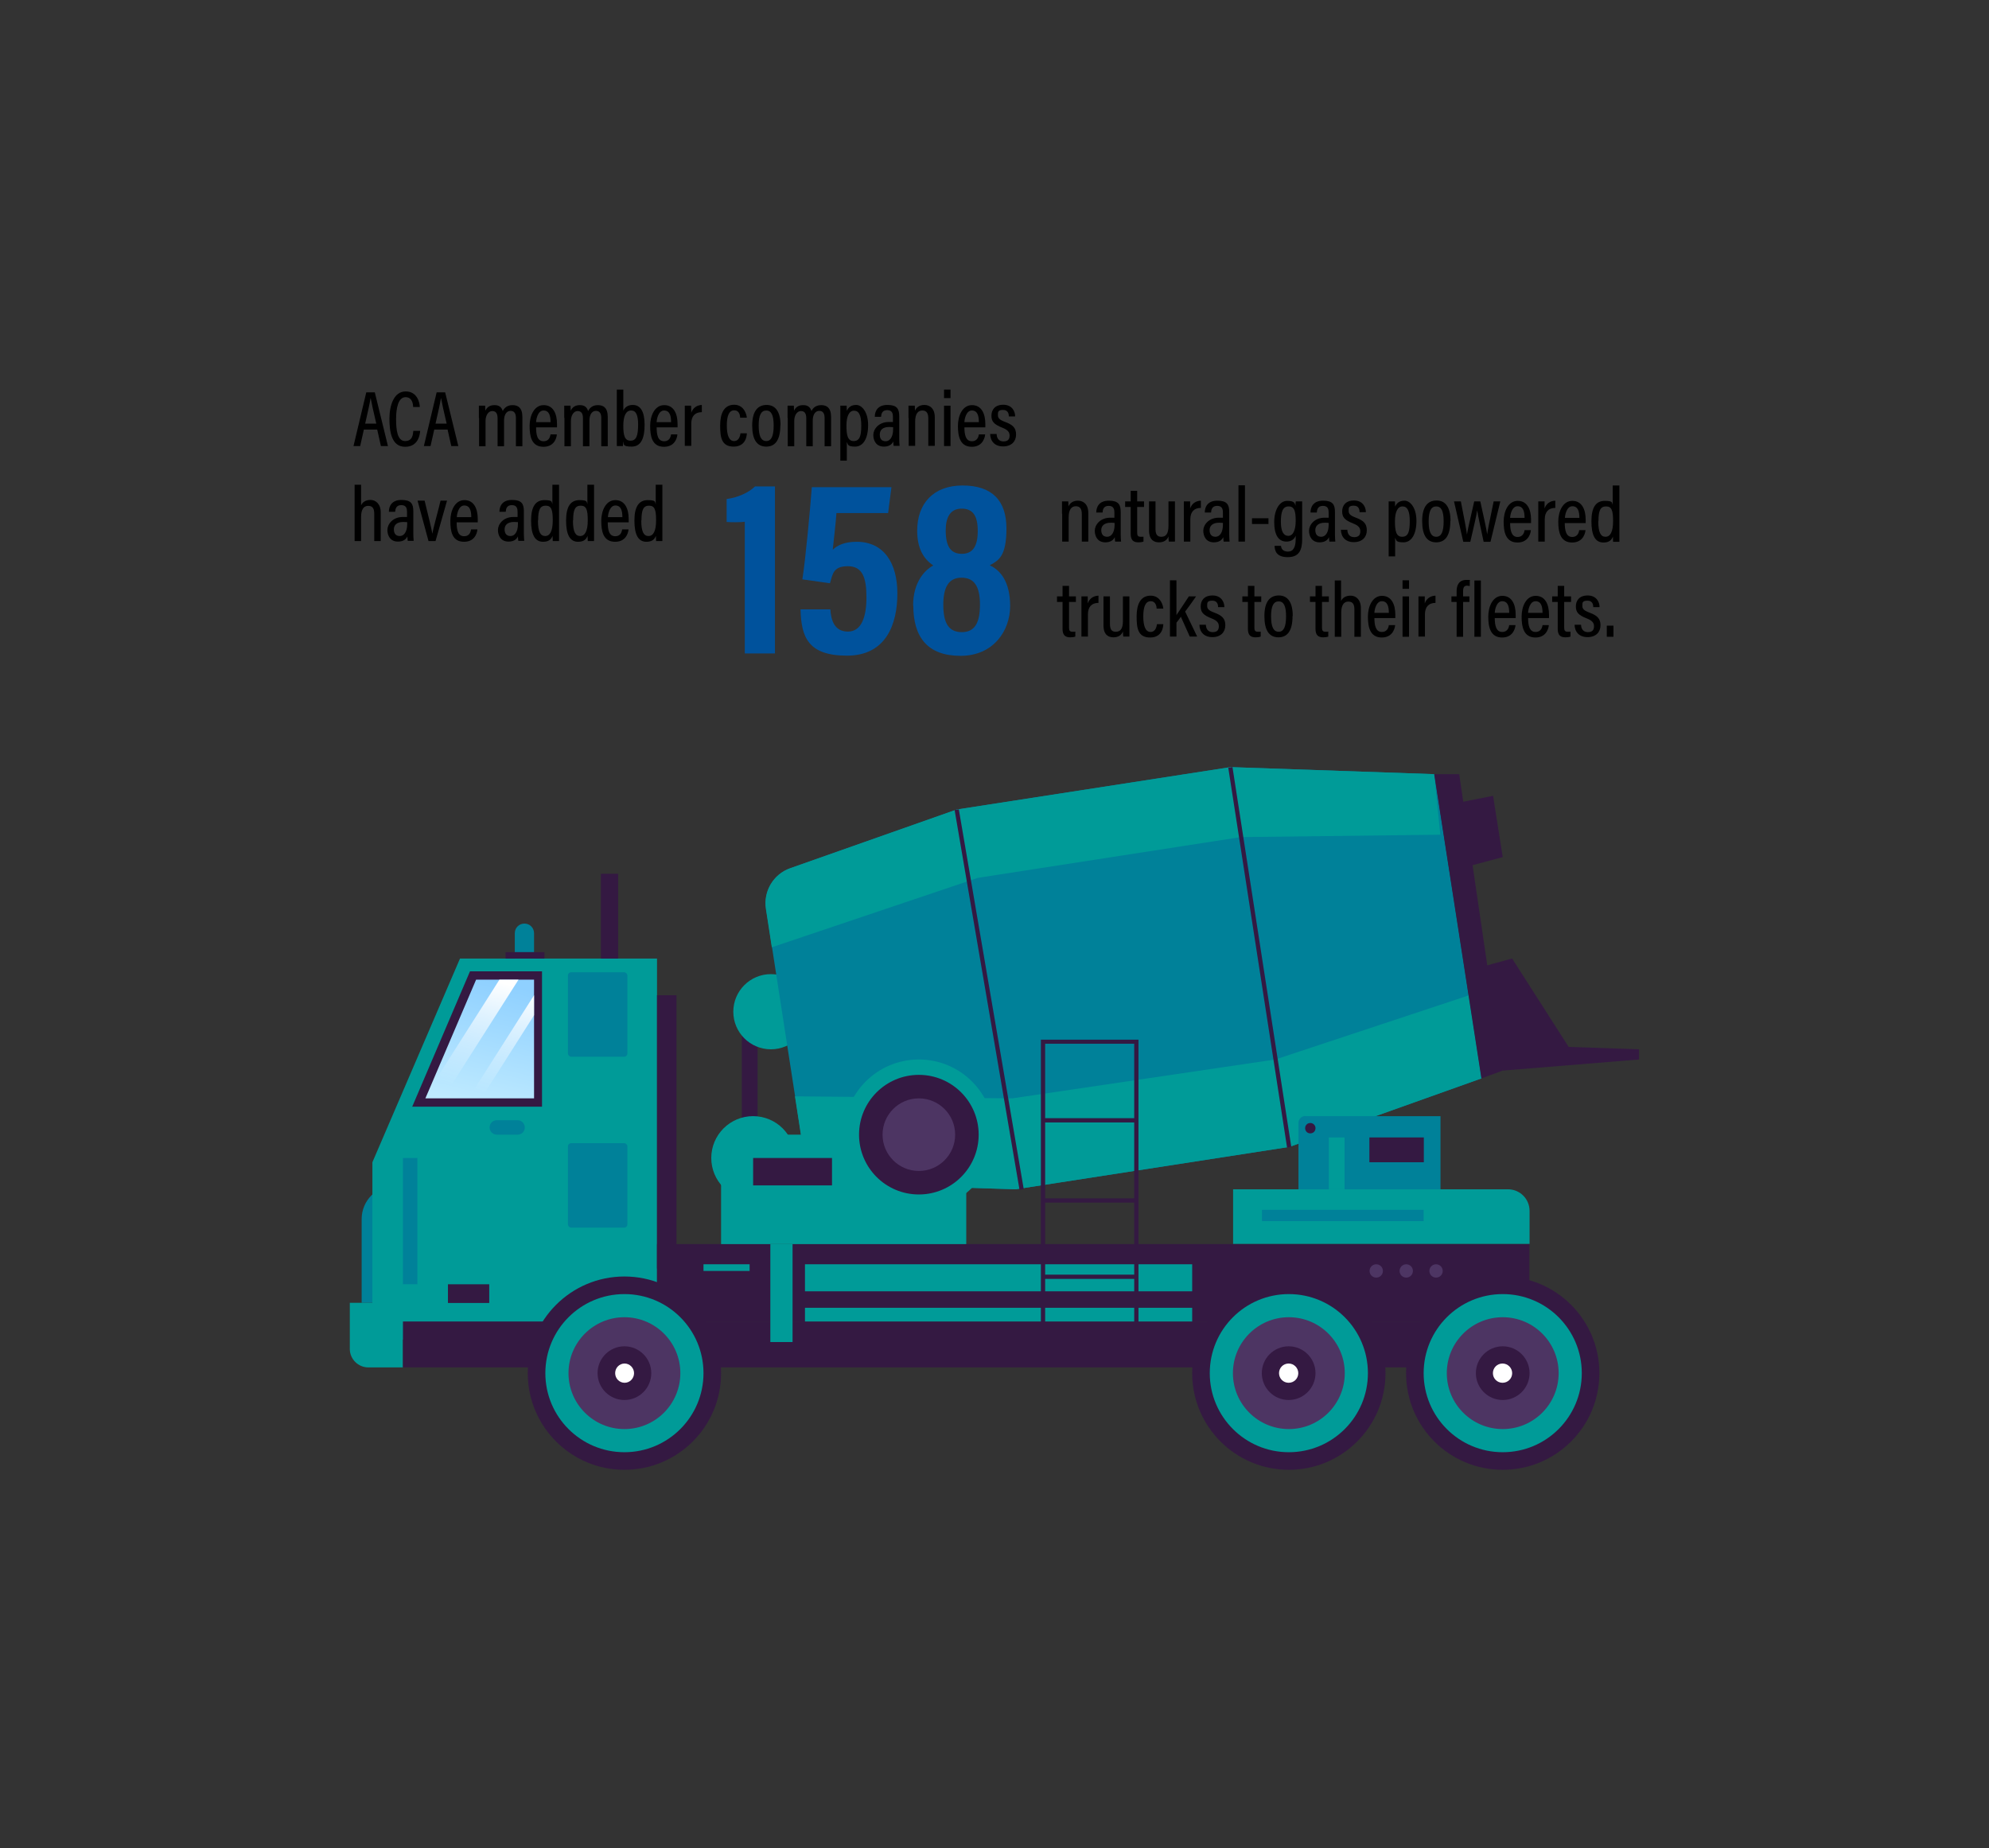 <?xml version="1.0" encoding="UTF-8"?>
<svg id="Layer_1" xmlns="http://www.w3.org/2000/svg" xmlns:xlink="http://www.w3.org/1999/xlink" version="1.1" viewBox="0 0 1074.1 998.2">
  <rect x="0" y="0" width="1074.1" height="998.2" fill="#333333" stroke="none"/>
  <!-- Generator: Adobe Illustrator 29.5.1, SVG Export Plug-In . SVG Version: 2.1.0 Build 141)  -->
  <defs>
    <style>
      .st0 {
        fill: url(#linear-gradient2);
      }

      .st1 {
        fill: url(#linear-gradient1);
      }

      .st2 {
        fill: #4d3563;
      }

      .st3 {
        fill: #009b98;
      }

      .st4 {
        fill: url(#linear-gradient);
      }

      .st5 {
        fill: #fff;
      }

      .st6 {
        fill: #00529c;
      }

      .st7 {
        fill: #008199;
      }

      .st8 {
        fill: #341942;
      }
    </style>
    <linearGradient id="linear-gradient" x1="274.4" y1="466.2" x2="258.2" y2="401.2" gradientTransform="translate(0 998) scale(1 -1)" gradientUnits="userSpaceOnUse">
      <stop offset="0" stop-color="#8fd0ff"/>
      <stop offset="1" stop-color="#beeaff"/>
    </linearGradient>
    <linearGradient id="linear-gradient1" x1="280.2" y1="465" x2="265.5" y2="406.6" gradientTransform="translate(0 998) scale(1 -1)" gradientUnits="userSpaceOnUse">
      <stop offset="0" stop-color="#fff"/>
      <stop offset="1" stop-color="#fff" stop-opacity="0"/>
    </linearGradient>
    <linearGradient id="linear-gradient2" x1="263" y1="469.3" x2="248.3" y2="411" gradientTransform="translate(0 998) scale(1 -1)" gradientUnits="userSpaceOnUse">
      <stop offset="0" stop-color="#fff"/>
      <stop offset="1" stop-color="#fff" stop-opacity="0"/>
    </linearGradient>
  </defs>
  <g>
    <polyline class="st8" points="768.8 437.2 806.3 429.8 811.5 462.9 777.8 471.9"/>
    <path class="st8" d="M793,524.6c5-2.1,23.6-6.9,23.6-6.9l30.5,47.7,38,1.3v5.5l-73.6,6-18.5-53.6h0Z"/>
    <rect class="st8" x="400.6" y="545.9" width="8.5" height="79.5"/>
    <circle class="st3" cx="416.3" cy="546.4" r="20.3"/>
    <g>
      <path class="st7" d="M426.8,468.9l89.9-31.7,147.9-22.9,110,3.8,25.5,164.3-103.7,37-147.9,22.9-111.9-3.5-22.9-147.9c-1.5-9.5,4-18.8,13.1-22h0Z"/>
      <polygon class="st3" points="429.3 592.1 546.6 593.2 688.7 572.2 793.1 537.6 800 582.4 696.3 619.4 548.5 642.3 436.5 638.8 429.3 592.1"/>
      <path class="st3" d="M777.8,450.8l-107.8,1.3-141.9,22-111.3,37.5-3.2-20.7c-1.5-9.5,4-18.8,13.1-22l89.9-31.7,147.9-22.9,110,3.8,3.3,32.7h0Z"/>
      <rect class="st8" x="679.3" y="413" width="2.3" height="207.6" transform="translate(-71.2 110.4) rotate(-8.8)"/>
      <rect class="st8" x="533" y="435.8" width="2.3" height="208.1" transform="translate(-83.3 97.7) rotate(-9.7)"/>
    </g>
    <path class="st7" d="M288.4,517.7h-10.4v-13.7c0-2.9,2.3-5.2,5.2-5.2h0c2.9,0,5.2,2.3,5.2,5.2v13.7h0Z"/>
    <path class="st7" d="M213.5,703.6h-18.2v-45.2c0-10.1,8.2-18.2,18.2-18.2h0v63.5h0Z"/>
    <polygon class="st3" points="354.8 517.7 248.4 517.7 201.1 627.7 201.1 723.5 354.8 723.5 354.8 517.7"/>
    <path class="st3" d="M188.9,703.6h28.7v34.9h-18.7c-5.5,0-10-4.5-10-10v-24.9h0Z"/>
    <rect class="st8" x="217.6" y="713.7" width="608.3" height="24.8"/>
    <rect class="st8" x="354.8" y="671.9" width="471.1" height="41.8"/>
    <rect class="st7" x="217.6" y="625.4" width="7.8" height="68.2"/>
    <rect class="st8" x="241.9" y="693.6" width="22.3" height="10.1"/>
    <polygon class="st8" points="253.8 524.6 292.7 524.6 292.7 597.7 222.6 597.7 253.8 524.6"/>
    <polygon class="st4" points="288.4 529.1 288.4 593.2 229.7 593.2 231.3 589.5 257.1 529.1 288.4 529.1"/>
    <polygon class="st1" points="288.4 537.5 288.4 548.3 259.9 593.2 253 593.2 288.4 537.5"/>
    <polygon class="st0" points="280 529.1 239.2 593.2 229.7 593.2 231.3 589.5 269.7 529.1 280 529.1"/>
    <rect class="st8" x="273" y="514.2" width="21" height="3.5"/>
    <rect class="st8" x="324.5" y="471.9" width="9.3" height="45.8"/>
    <path class="st7" d="M279.5,612.8h-11.2c-2.1,0-3.9-1.7-3.9-3.9h0c0-2.2,1.7-3.9,3.9-3.9h11.2c2.1,0,3.9,1.7,3.9,3.9h0c0,2.2-1.7,3.9-3.9,3.9Z"/>
    <rect class="st8" x="354.8" y="537.5" width="10.5" height="147.6"/>
    <g>
      <circle class="st8" cx="337.2" cy="741.6" r="52.2"/>
      <circle class="st3" cx="337.2" cy="741.6" r="42.7"/>
      <circle class="st2" cx="337.2" cy="741.6" r="30.2"/>
      <path class="st8" d="M351.7,741.6c0-8-6.5-14.5-14.5-14.5s-14.5,6.5-14.5,14.5,6.5,14.5,14.5,14.5,14.5-6.5,14.5-14.5Z"/>
      <path class="st5" d="M342.4,741.6c0-2.8-2.3-5.2-5.1-5.2s-5.1,2.3-5.1,5.2,2.3,5.2,5.1,5.2,5.1-2.3,5.1-5.2Z"/>
    </g>
    <g>
      <circle class="st8" cx="696" cy="741.6" r="52.2"/>
      <circle class="st3" cx="696" cy="741.6" r="42.7"/>
      <circle class="st2" cx="696" cy="741.6" r="30.2"/>
      <path class="st8" d="M710.4,741.6c0-8-6.5-14.5-14.5-14.5s-14.5,6.5-14.5,14.5,6.5,14.5,14.5,14.5,14.5-6.5,14.5-14.5Z"/>
      <path class="st5" d="M701.1,741.6c0-2.8-2.3-5.2-5.2-5.2s-5.2,2.3-5.2,5.2,2.3,5.2,5.2,5.2,5.2-2.3,5.2-5.2Z"/>
    </g>
    <g>
      <circle class="st8" cx="811.5" cy="741.6" r="52.2"/>
      <circle class="st3" cx="811.5" cy="741.6" r="42.7"/>
      <circle class="st2" cx="811.5" cy="741.6" r="30.2"/>
      <path class="st8" d="M826,741.6c0-8-6.5-14.5-14.5-14.5s-14.5,6.5-14.5,14.5,6.5,14.5,14.5,14.5,14.5-6.5,14.5-14.5Z"/>
      <path class="st5" d="M816.6,741.6c0-2.8-2.3-5.2-5.2-5.2s-5.2,2.3-5.2,5.2,2.3,5.2,5.2,5.2,5.2-2.3,5.2-5.2Z"/>
    </g>
    <rect class="st3" x="416" y="671.9" width="12" height="52.9"/>
    <rect class="st3" x="434.7" y="706.3" width="209.1" height="7.4"/>
    <rect class="st3" x="434.7" y="682.8" width="209.1" height="14.6"/>
    <rect class="st3" x="389.4" y="612.8" width="132.4" height="59.1"/>
    <circle class="st3" cx="406.7" cy="625.4" r="22.6"/>
    <circle class="st3" cx="496.2" cy="612.8" r="40.6"/>
    <circle class="st8" cx="496.2" cy="612.8" r="32.3"/>
    <circle class="st2" cx="496.2" cy="612.8" r="19.6"/>
    <rect class="st8" x="406.7" y="625.4" width="42.6" height="14.8"/>
    <path class="st3" d="M665.8,642.3h148.5c6.5,0,11.7,5.2,11.7,11.7v17.8h-160.1v-29.5h0Z"/>
    <rect class="st7" x="681.5" y="653.4" width="87.3" height="6.1"/>
    <path class="st7" d="M704.9,602.8h73v39.5h-76.7v-35.8c0-2.1,1.7-3.8,3.8-3.8h0Z"/>
    <rect class="st3" x="717.6" y="614.3" width="8.5" height="28"/>
    <polygon class="st8" points="774.5 418.1 800 582.4 811.5 578.2 788 418.1 774.5 418.1"/>
    <rect class="st7" x="306.7" y="617.4" width="32.1" height="45.6" rx="1.7" ry="1.7"/>
    <rect class="st7" x="306.7" y="525.1" width="32.1" height="45.6" rx="1.7" ry="1.7"/>
    <path class="st2" d="M746.8,686.4c0,2-1.6,3.6-3.6,3.6s-3.6-1.6-3.6-3.6,1.6-3.6,3.6-3.6,3.6,1.6,3.6,3.6Z"/>
    <path class="st2" d="M763,686.4c0,2-1.6,3.6-3.6,3.6s-3.6-1.6-3.6-3.6,1.6-3.6,3.6-3.6,3.6,1.6,3.6,3.6Z"/>
    <path class="st2" d="M779.1,686.4c0,2-1.6,3.6-3.6,3.6s-3.6-1.6-3.6-3.6,1.6-3.6,3.6-3.6,3.6,1.6,3.6,3.6Z"/>
    <rect class="st3" x="379.9" y="682.8" width="24.9" height="3.6"/>
    <g>
      <path class="st8" d="M614.8,734.5h-52.7v-173h52.7v173h0ZM564.4,732.1h48.1v-168.4h-48.1v168.4Z"/>
      <rect class="st8" x="563.2" y="603.9" width="50.4" height="2.3"/>
      <rect class="st8" x="563.2" y="647.2" width="50.4" height="2.3"/>
      <rect class="st8" x="563.2" y="688.4" width="50.4" height="2.3"/>
    </g>
    <rect class="st8" x="739.5" y="614.3" width="29.4" height="13.4"/>
    <path class="st8" d="M710.4,609.3c0-1.5-1.2-2.8-2.8-2.8s-2.8,1.2-2.8,2.8,1.2,2.8,2.8,2.8,2.8-1.2,2.8-2.8Z"/>
  </g>
  <g>
    <path d="M226.9,232.7c-.1,1.6-.8,8.6-8.1,8.6s-8.5-8-8.5-15.1,2.3-14.8,8.8-14.8,7.6,6.6,7.6,8.4h-3.6c0-1-.2-5.3-4.1-5.3s-5.1,5.8-5.1,11.7.6,12,4.9,12,4.2-4.1,4.4-5.5h3.6,0Z"/>
    <path d="M234.5,232l-2,8.9h-3.6l6.9-29h4.6l7.1,29h-3.8l-2-8.9h-7.4,0ZM241.2,228.8c-1.6-6.8-2.6-11.3-3-13.7h-.1c-.4,2.6-1.5,7.6-2.9,13.7h6Z"/>
    <path d="M258.6,225.6c0-3.9,0-5.5,0-6.5h3.4c0,.6.1,1.7.1,2.7.9-1.9,2.4-3,4.9-3s3.8,1,4.5,3.2c.8-1.7,2.4-3.2,5.3-3.2s5.3,1.4,5.3,6.4v15.8h-3.5v-15.2c0-2.1-.6-3.9-2.9-3.9s-3.5,2.3-3.5,5.2v13.9h-3.5v-15.1c0-2.6-.9-3.9-2.9-3.9s-3.6,2.2-3.6,5.4v13.6h-3.5v-15.2h0Z"/>
    <path d="M289.5,230.7c0,4,.6,7.6,4,7.6s3.6-3,3.8-3.7h3.4c0,.6-.6,6.7-7.2,6.7s-7.5-5.9-7.5-11.3,2.4-11.2,7.6-11.2,7.2,4.7,7.2,10.2,0,1.3,0,1.8h-11.3ZM297.3,228c0-3.4-.7-6.3-3.8-6.3s-4,4.8-4,6.3h7.8Z"/>
    <path d="M304.7,225.6c0-3.9,0-5.5,0-6.5h3.4c0,.6.1,1.7.1,2.7.9-1.9,2.4-3,4.9-3s3.8,1,4.5,3.2c.8-1.7,2.4-3.2,5.3-3.2s5.3,1.4,5.3,6.4v15.8h-3.5v-15.2c0-2.1-.6-3.9-2.9-3.9s-3.5,2.3-3.5,5.2v13.9h-3.5v-15.1c0-2.6-.9-3.9-2.9-3.9s-3.6,2.2-3.6,5.4v13.6h-3.5v-15.2h0Z"/>
    <path d="M333.1,210.4h3.5v11.4c.7-1.6,2.2-3.1,5.1-3.1,4.2,0,6.4,3.6,6.4,10.7s-1.8,11.8-7,11.8-4-1.4-4.6-2.8c0,.7,0,1.7-.1,2.5h-3.3c0-1.2,0-3.4,0-6v-24.4h0ZM344.6,229.4c0-5.2-1.1-7.7-3.8-7.7s-4.2,2.8-4.2,8.2.8,8.1,3.9,8.1,4.1-2.7,4.1-8.7h0Z"/>
    <path d="M354.6,230.7c0,4,.6,7.6,4,7.6s3.6-3,3.8-3.7h3.4c0,.6-.6,6.7-7.2,6.7s-7.5-5.9-7.5-11.3,2.4-11.2,7.6-11.2,7.2,4.7,7.2,10.2,0,1.3,0,1.8h-11.3ZM362.4,228c0-3.4-.7-6.3-3.8-6.3s-4,4.8-4,6.3h7.8Z"/>
    <path d="M369.8,226.5c0-3.5,0-5.9,0-7.4h3.4c0,.5.1,1.5.1,3.8.9-2.6,3-4.1,5.7-4.2v3.9c-3.7,0-5.7,2.2-5.7,6.2v12h-3.5v-14.4h0Z"/>
    <path d="M403.3,234c0,1.3-.5,7.2-7.1,7.2s-7.3-5-7.3-11.4,2-11.2,7.6-11.2,6.8,5.9,6.8,7h-3.6c0-.9-.3-4-3.2-4s-4,3.2-4,8.2,1.1,8.4,3.9,8.4,3.3-3,3.5-4.2h3.5,0Z"/>
    <path d="M421.4,229.7c0,7.7-2.6,11.5-7.6,11.5s-7.6-3.7-7.6-11.4,3-11.1,7.8-11.1,7.5,3.7,7.5,11ZM409.7,229.8c0,5.7,1.3,8.4,4.1,8.4s4-2.8,4-8.4-1.3-8.1-4-8.1-4.1,2.4-4.1,8.1Z"/>
    <path d="M425.3,225.6c0-3.9,0-5.5,0-6.5h3.4c0,.6.1,1.7.1,2.7.9-1.9,2.4-3,4.9-3s3.8,1,4.5,3.2c.8-1.7,2.4-3.2,5.3-3.2s5.3,1.4,5.3,6.4v15.8h-3.5v-15.2c0-2.1-.6-3.9-2.9-3.9s-3.5,2.3-3.5,5.2v13.9h-3.5v-15.1c0-2.6-.9-3.9-2.9-3.9s-3.6,2.2-3.6,5.4v13.6h-3.5v-15.2h0Z"/>
    <path d="M457.3,238.7v10.1h-3.5v-23.4c0-3,0-5,0-6.3h3.4c0,.4.1,1.8.1,2.8.8-1.8,2.2-3.2,5.1-3.2s6.4,3.6,6.4,10.9-2.7,11.6-7,11.6-3.8-1.2-4.5-2.5h0ZM465.1,229.8c0-5.4-1.2-8-3.9-8s-4.1,3.1-4.1,8,.5,8.4,3.9,8.4,4.1-3.1,4.1-8.4Z"/>
    <path d="M485.6,236.8c0,1.3.1,3.3.2,4h-3.2c-.1-.5-.2-1.6-.2-2.4-.8,1.7-2.4,2.8-5.1,2.8-4.2,0-5.7-3.3-5.7-6.3s2.8-7,8.4-7,1.6,0,2.2,0v-2.8c0-1.6-.3-3.6-3.1-3.6s-3.2,2.1-3.3,3.6h-3.4c0-3.1,1.6-6.4,6.8-6.4s6.4,2.1,6.4,6.1v12h0ZM482.2,230.7c-.5,0-1.1-.1-2-.1-3.7,0-5.1,1.8-5.1,4.1s1,3.6,3.2,3.6,4-2.2,4-6.5v-1.1h0Z"/>
    <path d="M490.6,225.8c0-4.5,0-5.7,0-6.7h3.4c0,.5.1,1.4.1,2.7.7-1.6,2.2-3.1,5.1-3.1s5.6,1.9,5.6,6.6v15.5h-3.5v-14.8c0-2.6-.8-4.3-3.2-4.3s-3.9,1.8-3.9,6v13.1h-3.5v-15h0Z"/>
    <path d="M509.8,219.1h3.5v21.8h-3.5v-21.8h0ZM509.8,210.4h3.5v4.6h-3.5v-4.6Z"/>
    <path d="M520.8,230.7c0,4,.7,7.6,4,7.6s3.7-3,3.8-3.7h3.4c0,.6-.7,6.7-7.2,6.7s-7.5-5.9-7.5-11.3,2.4-11.2,7.6-11.2,7.2,4.7,7.2,10.2,0,1.3,0,1.8h-11.3,0ZM528.6,228c0-3.4-.7-6.3-3.8-6.3s-4,4.8-4,6.3h7.8Z"/>
    <path d="M538.2,234.5c.1,2.2,1.2,3.9,3.7,3.9s3.3-1.3,3.3-3.2-1.1-3.1-3.9-4.2c-4.6-1.8-5.9-3.4-5.9-6.5s1.8-5.9,6.4-5.9,6.4,3.4,6.4,6.3h-3.4c0-1-.2-3.5-3.1-3.5s-2.8,1.2-2.8,2.8.8,2.5,3.7,3.6c4.3,1.6,6.1,3.2,6.1,6.9s-2.5,6.4-7,6.4-6.9-2.8-7-6.7h3.5,0Z"/>
    <path d="M195,261.7v11.2c.8-1.7,2.4-2.9,5.1-2.9s5.5,2.1,5.5,6.7v15.5h-3.5v-14.7c0-2.6-.7-4.3-3.3-4.3s-3.8,2.3-3.8,5.9v13.1h-3.5v-30.4h3.5Z"/>
    <path d="M223.2,288.1c0,1.3.1,3.3.2,4h-3.2c-.1-.5-.2-1.6-.2-2.4-.8,1.7-2.4,2.8-5.1,2.8-4.2,0-5.7-3.3-5.7-6.3s2.8-7,8.4-7,1.6,0,2.2,0v-2.8c0-1.6-.3-3.6-3.1-3.6s-3.2,2.1-3.3,3.6h-3.4c0-3.1,1.6-6.4,6.8-6.4s6.4,2.1,6.4,6.1v12h0ZM219.9,282c-.5,0-1.1-.1-2.1-.1-3.7,0-5.1,1.8-5.1,4s1,3.6,3.2,3.6,4-2.2,4-6.5v-1.1h0Z"/>
    <path d="M229.3,270.4c1.7,6.9,3.7,15,4.2,17.9h0c.3-2.6,3.3-13.1,4.4-17.9h3.5l-6.2,21.8h-3.8l-5.9-21.8h3.7Z"/>
    <path d="M246.6,282c0,4,.6,7.6,4,7.6s3.6-3,3.8-3.7h3.4c0,.6-.6,6.7-7.2,6.7s-7.4-5.9-7.4-11.3,2.4-11.2,7.6-11.2,7.2,4.7,7.2,10.2,0,1.3,0,1.8h-11.3ZM254.5,279.3c0-3.4-.7-6.3-3.8-6.3s-4,4.8-4,6.3h7.8,0Z"/>
    <path d="M282.9,288.1c0,1.3.1,3.3.2,4h-3.2c-.1-.5-.2-1.6-.2-2.4-.8,1.7-2.4,2.8-5.1,2.8-4.2,0-5.7-3.3-5.7-6.3s2.8-7,8.4-7,1.6,0,2.2,0v-2.8c0-1.6-.3-3.6-3.1-3.6s-3.2,2.1-3.3,3.6h-3.4c0-3.1,1.6-6.4,6.8-6.4s6.4,2.1,6.4,6.1v12h0ZM279.6,282c-.5,0-1.1-.1-2-.1-3.7,0-5.1,1.8-5.1,4s1,3.6,3.2,3.6,4-2.2,4-6.5v-1.1h0Z"/>
    <path d="M301.9,261.7v24.8c0,2.2,0,4.4,0,5.7h-3.4c0-.6-.1-1.9-.1-2.8-.7,1.8-2,3.2-5.1,3.2-4.5,0-6.5-3.9-6.5-11.5s2.5-11,7.2-11,3.8,1.1,4.3,2.2v-10.5h3.5ZM290.5,281.1c0,6,1.3,8.4,3.9,8.4s4.1-2.7,4.1-8.5-.8-7.9-3.8-7.9-4.1,2.1-4.1,8h0Z"/>
    <path d="M320.8,261.7v24.8c0,2.2,0,4.4,0,5.7h-3.4c0-.6-.1-1.9-.1-2.8-.7,1.8-2,3.2-5.1,3.2-4.5,0-6.5-3.9-6.5-11.5s2.5-11,7.2-11,3.8,1.1,4.3,2.2v-10.5h3.5ZM309.4,281.1c0,6,1.3,8.4,3.9,8.4s4.1-2.7,4.1-8.5-.8-7.9-3.8-7.9-4.1,2.1-4.1,8h0Z"/>
    <path d="M328.2,282c0,4,.6,7.6,4,7.6s3.6-3,3.8-3.7h3.4c0,.6-.6,6.7-7.2,6.7s-7.5-5.9-7.5-11.3,2.4-11.2,7.6-11.2,7.2,4.7,7.2,10.2,0,1.3,0,1.8h-11.3ZM336.1,279.3c0-3.4-.7-6.3-3.8-6.3s-4,4.8-4,6.3h7.8Z"/>
    <path d="M357.7,261.7v24.8c0,2.2,0,4.4,0,5.7h-3.4c0-.6-.1-1.9-.1-2.8-.7,1.8-2,3.2-5.1,3.2-4.5,0-6.5-3.9-6.5-11.5s2.5-11,7.2-11,3.8,1.1,4.3,2.2v-10.5h3.5ZM346.3,281.1c0,6,1.3,8.4,3.9,8.4s4.1-2.7,4.1-8.5-.8-7.9-3.8-7.9-4.1,2.1-4.1,8h0Z"/>
    <path d="M196.5,232l-2,8.9h-3.6l6.9-29h4.6l7.1,29h-3.8l-2-8.9h-7.4,0ZM203.2,228.8c-1.6-6.8-2.6-11.3-3-13.7h-.1c-.4,2.6-1.5,7.6-2.9,13.7h6Z"/>
  </g>
  <g>
    <path class="st6" d="M402.2,352.9v-71.1c-2.2.3-7.2.3-9.8.1v-12.4c6.4-.8,12.4-3.8,15.3-6.8h10.8v90.2h-16.3,0Z"/>
    <path class="st6" d="M479.5,277.1h-27.8c-.4,5.8-1.6,15.8-2,19.8,2.5-2.5,6.6-4.3,12.9-4.3,14.8,0,22,11.6,22,27.9s-5.9,33.6-27.2,33.6-24.7-10.3-25.1-25h16.1c.4,5.9,2.2,12,9.5,12s10-7.9,10-18.4-2-16.9-10-16.9-8.2,4.2-9.7,9.2l-14.9-2.1c1.7-10.9,4.2-37.7,5.1-49.8h43l-1.8,14h0Z"/>
    <path class="st6" d="M493.1,327c0-12.8,6.5-19.3,10.9-21.6-5.2-3.5-8.7-9.1-8.7-18.8,0-14.6,8.7-24.4,24.5-24.4s23.7,8,23.7,23.2-4.3,17.3-9,19.9c5.6,2.6,11,8.7,11,22s-9,26.9-26.8,26.9-25.5-10.1-25.5-27.2h0ZM529.2,326.6c0-10.4-3.4-14.6-10-14.6s-9.8,4.7-9.8,14.6,2.9,14.8,10,14.8,9.8-5.2,9.8-14.9h0ZM510.7,286.4c0,8.7,2.7,12.7,8.7,12.7s8.6-4.2,8.6-12.3-2.5-12.1-8.7-12.1-8.6,4.8-8.6,11.8h0Z"/>
  </g>
  <g>
    <path d="M573.5,277.5c0-4.5,0-5.7,0-6.7h3.4c0,.5.1,1.4.1,2.7.7-1.6,2.2-3.1,5.1-3.1s5.6,1.9,5.6,6.6v15.5h-3.5v-14.8c0-2.6-.8-4.3-3.2-4.3s-3.9,1.8-3.9,6v13.1h-3.5v-15h0Z"/>
    <path d="M605.2,288.5c0,1.3.1,3.3.2,4h-3.2c-.1-.5-.2-1.6-.2-2.4-.8,1.7-2.4,2.8-5.1,2.8-4.2,0-5.7-3.3-5.7-6.3s2.8-7,8.4-7,1.6,0,2.2,0v-2.8c0-1.6-.3-3.6-3.1-3.6s-3.2,2.1-3.3,3.6h-3.4c0-3.1,1.6-6.4,6.8-6.4s6.4,2.1,6.4,6.1v12h0ZM601.9,282.4c-.5,0-1.1-.1-2-.1-3.7,0-5.2,1.8-5.2,4s1,3.6,3.2,3.6,4-2.2,4-6.5v-1.1h0Z"/>
    <path d="M607.6,270.8h3v-5.7h3.5v5.7h3.7v3h-3.7v13.8c0,1.5.3,2.3,1.9,2.3s1.1,0,1.5-.1v2.7c-.8.3-1.9.4-2.7.4-2.7,0-4.2-1.1-4.2-4.6v-14.5h-3v-3h0Z"/>
    <path d="M634.5,286.5c0,2.8,0,5,0,6h-3.3c-.1-.6-.2-1.5-.2-2.8-.8,2.1-2.6,3.2-5.1,3.2s-5.4-1.1-5.4-6.5v-15.6h3.5v14.8c0,2.7.7,4.3,3.1,4.3s3.9-1.4,3.9-5.9v-13.2h3.5v15.7h0Z"/>
    <path d="M639.3,278.2c0-3.5,0-5.9,0-7.4h3.4c0,.5,0,1.5,0,3.8.9-2.6,3-4.1,5.8-4.2v3.9c-3.7,0-5.7,2.2-5.7,6.2v12h-3.5v-14.4h0Z"/>
    <path d="M663.8,288.5c0,1.3.1,3.3.2,4h-3.2c-.1-.5-.2-1.6-.2-2.4-.8,1.7-2.4,2.8-5.1,2.8-4.2,0-5.7-3.3-5.7-6.3s2.8-7,8.4-7,1.6,0,2.2,0v-2.8c0-1.6-.3-3.6-3.1-3.6s-3.2,2.1-3.3,3.6h-3.4c0-3.1,1.6-6.4,6.8-6.4s6.4,2.1,6.4,6.1v12h0ZM660.4,282.4c-.5,0-1.1-.1-2-.1-3.7,0-5.2,1.8-5.2,4s1,3.6,3.2,3.6,4-2.2,4-6.5v-1.1h0Z"/>
    <path d="M668.8,292.5v-30.4h3.5v30.4h-3.5Z"/>
    <path d="M685,279.9v3.1h-8.9v-3.1h8.9Z"/>
    <path d="M703.2,291.1c0,5.8-1.5,9.8-7.8,9.8s-7-3.6-7.1-6.1h3.5c0,1.1.7,3.1,3.7,3.1s4.2-2.5,4.2-6.8v-1.8c-.8,2.1-2.6,3.2-5,3.2-4.4,0-6.6-3.8-6.6-10.5s2.9-11.5,7-11.5,4.1,1.4,4.5,2.7c0-.9,0-1.9.2-2.4h3.4c0,1.2,0,3.4,0,6.3v14h0ZM691.7,281.8c0,5.1,1.4,7.6,4,7.6s4-3.1,4-8.1-.6-7.8-3.8-7.8-4.2,2.9-4.2,8.4h0Z"/>
    <path d="M720.9,288.5c0,1.3.1,3.3.2,4h-3.2c-.1-.5-.2-1.6-.2-2.4-.8,1.7-2.4,2.8-5.1,2.8-4.2,0-5.7-3.3-5.7-6.3s2.8-7,8.4-7,1.6,0,2.2,0v-2.8c0-1.6-.3-3.6-3.1-3.6s-3.2,2.1-3.3,3.6h-3.4c0-3.1,1.6-6.4,6.8-6.4s6.4,2.1,6.4,6.1v12h0ZM717.5,282.4c-.5,0-1.1-.1-2-.1-3.7,0-5.2,1.8-5.2,4s1,3.6,3.2,3.6,4-2.2,4-6.5v-1.1h0Z"/>
    <path d="M727.6,286.2c.1,2.2,1.2,3.9,3.7,3.9s3.3-1.3,3.3-3.2-1.1-3.1-3.9-4.2c-4.6-1.8-5.9-3.4-5.9-6.5s1.8-5.9,6.4-5.9,6.4,3.4,6.4,6.3h-3.4c0-1-.2-3.5-3.1-3.5s-2.8,1.2-2.8,2.8.8,2.5,3.7,3.6c4.3,1.6,6.1,3.2,6.1,6.9s-2.5,6.4-7,6.4-6.9-2.8-7-6.7h3.5,0Z"/>
    <path d="M753.4,290.4v10.1h-3.5v-23.4c0-3,0-5,0-6.3h3.4c0,.4.1,1.8.1,2.8.8-1.8,2.2-3.2,5.1-3.2s6.4,3.6,6.4,10.9-2.7,11.6-7,11.6-3.8-1.2-4.5-2.5h0ZM761.3,281.5c0-5.4-1.2-8-3.9-8s-4.1,3.1-4.1,8,.5,8.4,3.9,8.4,4.1-3.1,4.1-8.4h0Z"/>
    <path d="M783.2,281.4c0,7.7-2.6,11.5-7.6,11.5s-7.6-3.7-7.6-11.5,3-11.1,7.8-11.1,7.5,3.7,7.5,11ZM771.5,281.5c0,5.7,1.3,8.4,4.1,8.4s4-2.8,4-8.4-1.3-8-4-8-4.1,2.4-4.1,8.1Z"/>
    <path d="M788.9,270.8c2,10.2,2.9,14.9,3.3,17.9h0c.4-2.9,1.3-6.2,3.9-17.9h3.3c2.4,10.8,3.4,15.4,3.7,17.8h0c.3-2.4,1.1-6.1,3.5-17.8h3.6l-5.3,21.8h-3.7c-1.5-7-3-13.7-3.5-17h0c-.4,3.2-2,9.4-3.7,17h-3.8l-5-21.8h3.7Z"/>
    <path d="M815.5,282.4c0,4,.7,7.6,4,7.6s3.7-3,3.8-3.7h3.4c0,.6-.7,6.7-7.2,6.7s-7.5-5.9-7.5-11.3,2.4-11.2,7.6-11.2,7.2,4.7,7.2,10.2,0,1.3,0,1.8h-11.3,0ZM823.3,279.7c0-3.4-.7-6.3-3.8-6.3s-4,4.8-4,6.3h7.8Z"/>
    <path d="M830.7,278.2c0-3.5,0-5.9,0-7.4h3.4c0,.5,0,1.5,0,3.8.9-2.6,3-4.1,5.8-4.2v3.9c-3.7,0-5.7,2.2-5.7,6.2v12h-3.5v-14.4h0Z"/>
    <path d="M845,282.4c0,4,.7,7.6,4,7.6s3.7-3,3.8-3.7h3.4c0,.6-.7,6.7-7.2,6.7s-7.5-5.9-7.5-11.3,2.4-11.2,7.6-11.2,7.2,4.7,7.2,10.2,0,1.3,0,1.8h-11.3,0ZM852.9,279.7c0-3.4-.7-6.3-3.8-6.3s-4,4.8-4,6.3h7.8Z"/>
    <path d="M874.5,262.1v24.8c0,2.2,0,4.4,0,5.7h-3.4c0-.6-.1-1.9-.1-2.8-.7,1.8-2,3.2-5.1,3.2-4.5,0-6.5-3.9-6.5-11.5s2.5-11,7.2-11,3.8,1.1,4.3,2.2v-10.5h3.5ZM863.1,281.5c0,6,1.3,8.4,3.9,8.4s4.1-2.7,4.1-8.5-.8-7.9-3.8-7.9-4.1,2.1-4.1,8Z"/>
    <path d="M570.8,322.1h3v-5.7h3.5v5.7h3.7v3h-3.7v13.8c0,1.5.3,2.3,1.9,2.3s1.1,0,1.5-.1v2.7c-.8.3-1.9.4-2.7.4-2.7,0-4.2-1.1-4.2-4.6v-14.5h-3v-3h0Z"/>
    <path d="M584,329.5c0-3.5,0-5.9,0-7.4h3.4c0,.5,0,1.5,0,3.8.9-2.6,3-4.1,5.8-4.2v3.9c-3.7,0-5.7,2.2-5.7,6.2v12h-3.5v-14.4h0Z"/>
    <path d="M609.9,337.8c0,2.8,0,5,0,6h-3.3c-.1-.6-.2-1.5-.2-2.8-.8,2.1-2.6,3.2-5.1,3.2s-5.4-1.1-5.4-6.5v-15.6h3.5v14.8c0,2.7.7,4.3,3.1,4.3s3.9-1.4,3.9-5.9v-13.2h3.5v15.7h0Z"/>
    <path d="M628.2,337.1c0,1.3-.5,7.2-7.1,7.2s-7.3-5-7.3-11.4,2-11.2,7.6-11.2,6.8,5.9,6.8,7h-3.6c0-.9-.3-4-3.2-4s-4,3.2-4,8.2,1.1,8.4,3.9,8.4,3.3-3,3.5-4.2h3.5,0Z"/>
    <path d="M635.3,332.2c1.4-2.2,4.8-7.1,6.7-10.1h3.9c-1.9,2.8-3.9,5.5-5.9,8.2l6.5,13.5h-4l-4.8-10.7c-.6.8-1.7,2.4-2.4,3.2v7.5h-3.5v-30.4h3.5v18.7h0Z"/>
    <path d="M651.2,337.5c.1,2.2,1.2,3.9,3.7,3.9s3.3-1.3,3.3-3.2-1.1-3.1-3.9-4.2c-4.6-1.8-5.9-3.4-5.9-6.5s1.8-5.9,6.4-5.9,6.4,3.4,6.4,6.3h-3.4c0-1-.2-3.5-3.1-3.5s-2.8,1.2-2.8,2.8.8,2.5,3.7,3.6c4.3,1.6,6.1,3.2,6.1,6.9s-2.5,6.4-7,6.4-6.9-2.8-7-6.7h3.5,0Z"/>
    <path d="M670.9,322.1h3v-5.7h3.5v5.7h3.7v3h-3.7v13.8c0,1.5.3,2.3,1.9,2.3s1.1,0,1.5-.1v2.7c-.8.3-1.9.4-2.7.4-2.7,0-4.2-1.1-4.2-4.6v-14.5h-3v-3h0Z"/>
    <path d="M698,332.7c0,7.7-2.6,11.5-7.6,11.5s-7.6-3.7-7.6-11.5,3-11.1,7.8-11.1,7.5,3.7,7.5,11ZM686.4,332.8c0,5.7,1.3,8.4,4.1,8.4s4-2.8,4-8.4-1.3-8-4-8-4.1,2.4-4.1,8.1Z"/>
    <path d="M707.4,322.1h3v-5.7h3.5v5.7h3.7v3h-3.7v13.8c0,1.5.3,2.3,1.9,2.3s1.1,0,1.5-.1v2.7c-.8.3-1.9.4-2.7.4-2.7,0-4.2-1.1-4.2-4.6v-14.5h-3v-3h0Z"/>
    <path d="M724.2,313.4v11.2c.8-1.7,2.4-2.9,5.2-2.9s5.5,2.1,5.5,6.7v15.5h-3.5v-14.7c0-2.6-.7-4.3-3.3-4.3s-3.8,2.3-3.8,5.9v13.1h-3.5v-30.4h3.5Z"/>
    <path d="M742.2,333.7c0,4,.7,7.6,4,7.6s3.7-3,3.8-3.7h3.4c0,.6-.7,6.7-7.2,6.7s-7.5-5.9-7.5-11.3,2.4-11.2,7.6-11.2,7.2,4.7,7.2,10.2,0,1.3,0,1.8h-11.3,0ZM750,331c0-3.4-.7-6.3-3.8-6.3s-4,4.8-4,6.3h7.8Z"/>
    <path d="M757.4,322.1h3.5v21.8h-3.5v-21.8ZM757.4,313.4h3.5v4.6h-3.5v-4.6Z"/>
    <path d="M766,329.5c0-3.5,0-5.9,0-7.4h3.4c0,.5,0,1.5,0,3.8.9-2.6,3-4.1,5.8-4.2v3.9c-3.7,0-5.7,2.2-5.7,6.2v12h-3.5v-14.4h0Z"/>
    <path d="M786.6,343.9v-18.8h-2.8v-3h2.8v-2.8c0-3.3,1.3-6.1,5.3-6.1s1.4.1,1.8.2v3.1c-.4,0-.9-.2-1.4-.2-1.7,0-2.2,1-2.2,3.1v2.7h3.4v3h-3.4v18.8h-3.5,0Z"/>
    <path d="M796.2,343.9v-30.4h3.5v30.4h-3.5Z"/>
    <path d="M807.2,333.7c0,4,.7,7.6,4,7.6s3.7-3,3.8-3.7h3.4c0,.6-.7,6.7-7.2,6.7s-7.5-5.9-7.5-11.3,2.4-11.2,7.6-11.2,7.2,4.7,7.2,10.2,0,1.3,0,1.8h-11.3,0ZM815,331c0-3.4-.7-6.3-3.8-6.3s-4,4.8-4,6.3h7.8Z"/>
    <path d="M825.2,333.7c0,4,.7,7.6,4,7.6s3.7-3,3.8-3.7h3.4c0,.6-.7,6.7-7.2,6.7s-7.5-5.9-7.5-11.3,2.4-11.2,7.6-11.2,7.2,4.7,7.2,10.2,0,1.3,0,1.8h-11.3,0ZM833,331c0-3.4-.7-6.3-3.8-6.3s-4,4.8-4,6.3h7.8Z"/>
    <path d="M838.2,322.1h3v-5.7h3.5v5.7h3.7v3h-3.7v13.8c0,1.5.3,2.3,1.9,2.3s1.1,0,1.5-.1v2.7c-.8.3-1.9.4-2.7.4-2.7,0-4.2-1.1-4.2-4.6v-14.5h-3v-3h0Z"/>
    <path d="M853.8,337.5c.1,2.2,1.2,3.9,3.7,3.9s3.3-1.3,3.3-3.2-1.1-3.1-3.9-4.2c-4.6-1.8-5.9-3.4-5.9-6.5s1.8-5.9,6.4-5.9,6.4,3.4,6.4,6.3h-3.4c0-1-.2-3.5-3.1-3.5s-2.8,1.2-2.8,2.8.8,2.5,3.7,3.6c4.3,1.6,6.1,3.2,6.1,6.9s-2.5,6.4-7,6.4-6.9-2.8-7-6.7h3.5,0Z"/>
    <path d="M867.7,343.9v-6h3.6v6h-3.6Z"/>
  </g>
</svg>